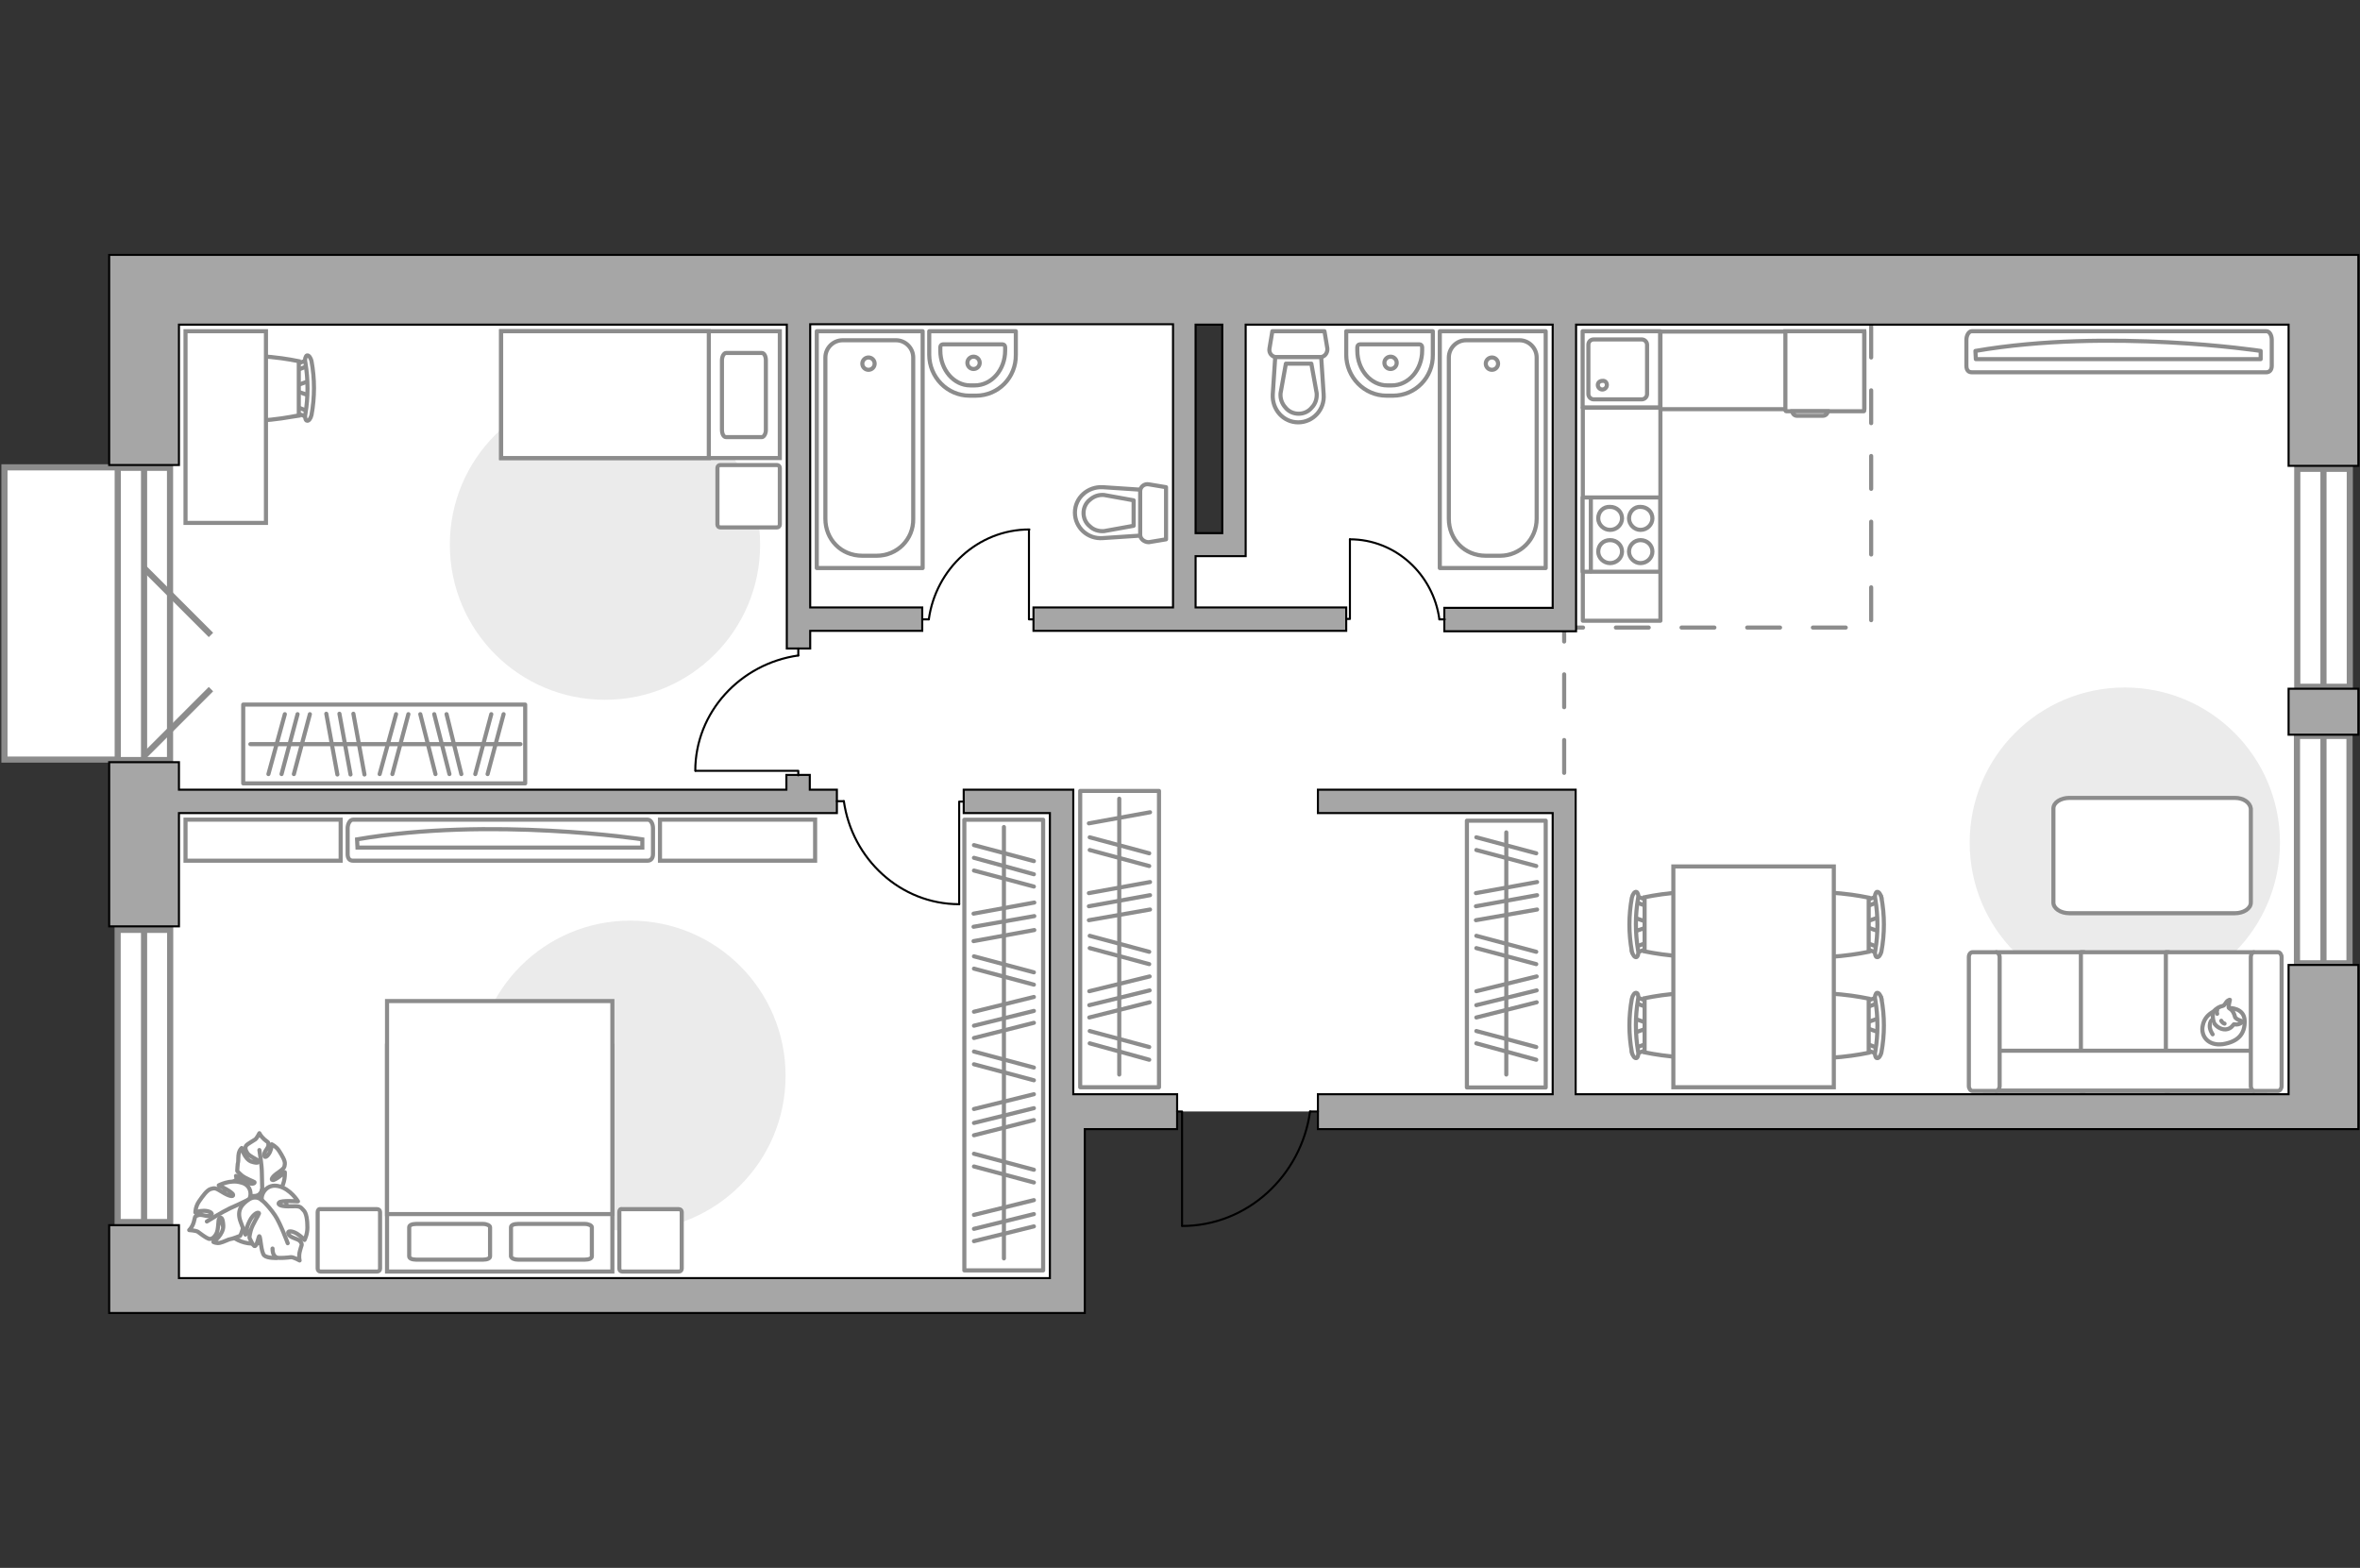 <?xml version="1.0" encoding="utf-8"?>
<!-- Generator: Adobe Illustrator 24.1.2, SVG Export Plug-In . SVG Version: 6.00 Build 0)  -->
<svg version="1.1" xmlns="http://www.w3.org/2000/svg" xmlns:xlink="http://www.w3.org/1999/xlink" x="0px" y="0px"
	 viewBox="0 0 575 382" style="enable-background:new 0 0 575 382;" xml:space="preserve">
<rect x="0" y="0" width="575" height="382" fill="#333333" stroke="none"/>
<style type="text/css">
	.st0{fill:#FFFFFF;}
	.st1{fill:#FFFFFF;stroke:#8C8C8C;stroke-width:1.5;stroke-linecap:round;stroke-miterlimit:10;}
	.st2{fill:#FFFFFF;stroke:#8C8C8C;stroke-width:1.5;stroke-miterlimit:10;}
	.st3{fill:none;stroke:#8C8C8C;stroke-linecap:round;stroke-linejoin:round;stroke-miterlimit:10;stroke-dasharray:8;}
	.st4{fill:#A6A6A6;stroke:#000000;stroke-width:0.5;stroke-miterlimit:10;}
	.st5{fill:none;stroke:#000000;stroke-width:0.5;stroke-linecap:round;stroke-linejoin:round;stroke-miterlimit:10;}
	.st6{fill:#FFFFFF;stroke:#8C8C8C;stroke-linecap:round;stroke-linejoin:round;stroke-miterlimit:10;}
	.st7{fill:#FFFFFF;stroke:#8C8C8C;stroke-miterlimit:10;}
	.st8{fill:#EBEBEB;}
	.st9{fill:none;stroke:#8C8C8C;stroke-linecap:round;stroke-linejoin:round;stroke-miterlimit:10;}
</style>
<g id="bg_1_">
	<polygon class="st0" points="300.6,70.6 300.6,132 287.5,132 287.5,70.6 260.1,70.6 260.1,69 35,69 35,316 260.1,316 260.1,270.8 
		564.6,270.8 564.6,70.6 	"/>
</g>
<g id="windows_1_">
	<g>
		
			<rect x="539.5" y="134.4" transform="matrix(6.123234e-17 -1 1 6.123234e-17 425.317 706.827)" class="st1" width="53.1" height="12.8"/>
		<line class="st2" x1="566.1" y1="167.3" x2="566.1" y2="114.2"/>
	</g>
	<g>
		
			<rect x="538.4" y="200.6" transform="matrix(6.123234e-17 -1 1 6.123234e-17 359.043 773.101)" class="st1" width="55.4" height="12.8"/>
		<line class="st2" x1="566.1" y1="234.7" x2="566.1" y2="179.3"/>
	</g>
	<g>
		
			<rect x="-0.6" y="143.1" transform="matrix(6.123234e-17 -1 1 6.123234e-17 -114.47 184.578)" class="st1" width="71.2" height="12.8"/>
		<line class="st2" x1="35.1" y1="185.1" x2="35.1" y2="113.9"/>
	</g>
	<g>
		
			<rect x="-0.6" y="255.7" transform="matrix(6.123234e-17 -1 1 6.123234e-17 -227.037 297.145)" class="st1" width="71.2" height="12.8"/>
		<line class="st2" x1="35.1" y1="226.5" x2="35.1" y2="297.7"/>
	</g>
	
		<rect x="-20.8" y="135.7" transform="matrix(-1.836970e-16 1 -1 -1.836970e-16 164.385 134.664)" class="st1" width="71.2" height="27.6"/>
	<line class="st2" x1="35.1" y1="184.2" x2="51.4" y2="167.9"/>
	<line class="st2" x1="35.1" y1="138.4" x2="51.4" y2="154.7"/>
</g>
<g id="plan">
	<polyline class="st3" points="455.9,79.1 455.9,152.9 381.1,152.9 381.1,198.1 	"/>
	<g>
		<path class="st4" d="M574.6,69.1v-7h-531H29.4h-2.8v51.2h17V79.1h148.1V158h5.7v-4.3h27.3v-5.7h-27.3v-69h88.4v69h-34v5.7H328
			v-5.7h-36.7v-12.5h6.5v0h5.7v0h0v-5.7h0V79.1h74.8v69h-26.4v5.7h32.1v-5.7h0v-69h173.6v34.4h17L574.6,69.1L574.6,69.1z
			 M297.8,129.9h-6.5V79.1h6.5V129.9z"/>
		<rect x="557.6" y="167.8" class="st4" width="17" height="11.2"/>
		<polygon class="st4" points="557.6,266.6 383.9,266.6 383.9,192.4 378.3,192.4 378.3,192.4 321.1,192.4 321.1,198.1 378.3,198.1 
			378.3,266.6 321.1,266.6 321.1,275.1 557.6,275.1 560,275.1 574.6,275.1 574.6,235.1 557.6,235.1 		"/>
		<polygon class="st4" points="43.6,198.1 203.9,198.1 203.9,192.4 197.3,192.4 197.3,188.8 191.6,188.8 191.6,192.4 43.6,192.4 
			43.6,185.7 26.6,185.7 26.6,225.7 43.6,225.7 		"/>
		<polygon class="st4" points="261.5,266.6 261.5,192.4 255.8,192.4 255.8,192.4 234.8,192.4 234.8,198.1 255.8,198.1 255.8,266.6 
			255.8,270.8 255.8,311.4 43.6,311.4 43.6,298.5 26.6,298.5 26.6,319.9 38.5,319.9 38.5,319.9 255.8,319.9 264.3,319.9 
			264.3,311.4 264.3,275.1 286.8,275.1 286.8,266.6 264.3,266.6 		"/>
	</g>
	<g id="Group_34_1_">
		<path id="Vector_158_1_" class="st5" d="M288,298.6v-27.8h-1.2"/>
		<path id="Vector_159_1_" class="st5" d="M321.1,270.8h-1.9"/>
		<path id="Vector_160_1_" class="st5" d="M319.2,270.8c-2.2,15.7-15.3,27.9-31.2,27.9"/>
	</g>
	<g>
		<g>
			<path id="Vector_135_1_" class="st6" d="M350.8,138.4V80.7h25.8v57.7H350.8z"/>
			<path id="Vector_136_1_" class="st6" d="M365.5,135.4H362c-5.2,0-9-4-9-9V87.1c0-2.3,1.9-4.2,4.2-4.2h13c2.3,0,4.2,1.9,4.2,4.2
				v39.3C374.4,131.4,370.4,135.4,365.5,135.4z"/>
		</g>
		<circle class="st6" cx="363.5" cy="88.6" r="1.5"/>
	</g>
	<g>
		<g>
			<path id="Vector_135_2_" class="st6" d="M199,138.4V80.7h25.8v57.7H199z"/>
			<path id="Vector_136_2_" class="st6" d="M213.6,135.4h-3.5c-5.2,0-9-4-9-9V87.1c0-2.3,1.9-4.2,4.2-4.2h13c2.3,0,4.2,1.9,4.2,4.2
				v39.3C222.6,131.4,218.6,135.4,213.6,135.4z"/>
		</g>
		<circle class="st6" cx="211.6" cy="88.6" r="1.5"/>
	</g>
	<g>
		<path id="wc_1_" class="st7" d="M320.6,95.8"/>
		<g id="Group_26_1_">
			<path id="Vector_130_1_" class="st6" d="M321.7,87H311c-1.1,0-1.9-1-1.7-2.1l0.7-4.2h12.7l0.7,4.2C323.5,86,322.7,87,321.7,87z"
				/>
			<path id="Vector_131_1_" class="st6" d="M316.3,102.9c-3.6,0-6.4-3.1-6.2-6.8l0.6-9.1h11.2l0.6,9.1
				C322.8,99.8,319.9,102.9,316.3,102.9z"/>
			<path id="Vector_132_1_" class="st6" d="M313.3,88.6l-1.3,7.2c-0.1,1.3,0.3,2.5,1.2,3.5c0.8,1,2,1.5,3.2,1.5
				c1.2,0,2.4-0.5,3.2-1.5c0.9-0.9,1.3-2.2,1.2-3.5l-1.3-7.2H313.3z"/>
		</g>
	</g>
	<g>
		<path id="wc_2_" class="st7" d="M268.9,129.2"/>
		<g id="Group_26_2_">
			<path id="Vector_130_2_" class="st6" d="M277.8,130.3v-10.6c0-1.1,1-1.9,2.1-1.7l4.2,0.7v12.7l-4.2,0.7
				C278.8,132.1,277.8,131.3,277.8,130.3z"/>
			<path id="Vector_131_2_" class="st6" d="M261.9,124.9c0-3.6,3.1-6.4,6.8-6.2l9.1,0.6v11.2l-9.1,0.6
				C265,131.4,261.9,128.5,261.9,124.9z"/>
			<path id="Vector_132_2_" class="st6" d="M276.2,121.9l-7.2-1.3c-1.3-0.1-2.5,0.3-3.5,1.2c-1,0.8-1.5,2-1.5,3.2s0.5,2.4,1.5,3.2
				c0.9,0.9,2.2,1.3,3.5,1.2l7.2-1.3V121.9z"/>
		</g>
	</g>
	<g>
		<path id="Vector_134_1_" class="st6" d="M339.4,96.4h-1.6c-5.4,0-9.8-4.5-9.8-10v-5.7h21.1v5.7C349.2,92,344.8,96.4,339.4,96.4z"
			/>
		<path id="Vector_133_1_" class="st6" d="M339.1,93.9H338c-4,0-7.3-3.8-7.3-8.5v-0.8c0-0.4,0.3-0.7,0.6-0.7h14.6
			c0.3,0,0.6,0.3,0.6,0.7v0.8C346.5,90.1,343.2,93.9,339.1,93.9z"/>
		<circle class="st6" cx="338.8" cy="88.4" r="1.5"/>
	</g>
	<g>
		<path id="Vector_134_2_" class="st6" d="M237.8,96.4h-1.6c-5.4,0-9.8-4.5-9.8-10v-5.7h21.1v5.7C247.6,92,243.2,96.4,237.8,96.4z"
			/>
		<path id="Vector_133_2_" class="st6" d="M237.5,93.9h-1.1c-4,0-7.3-3.8-7.3-8.5v-0.8c0-0.4,0.3-0.7,0.6-0.7h14.6
			c0.3,0,0.6,0.3,0.6,0.7v0.8C244.9,90.1,241.6,93.9,237.5,93.9z"/>
		<circle class="st6" cx="237.2" cy="88.4" r="1.5"/>
	</g>
	<g>
		<g id="Group_27_1_">
			<path id="Vector_140_1_" class="st6" d="M404.5,99.3V80.7h-18.9v18.6H404.5z"/>
		</g>
		<path id="Vector_141_1_" class="st6" d="M387,84v12c0,0.7,0.6,1.3,1.3,1.3H400c0.7,0,1.3-0.6,1.3-1.3V84c0-0.7-0.6-1.3-1.3-1.3
			h-11.7C387.5,82.7,387,83.3,387,84z"/>
		<path id="Vector_139_1_" class="st6" d="M391.5,93.8c0,0.6-0.5,1.1-1.1,1.1c-0.6,0-1.1-0.5-1.1-1.1c0-0.6,0.5-1,1.1-1
			C391.1,92.7,391.5,93.2,391.5,93.8z"/>
	</g>
</g>
<g id="furniture_1_">
	<g id="Group_34_7_">
		<path id="Vector_158_7_" class="st5" d="M328.9,131.4v19.4H328"/>
		<path id="Vector_159_7_" class="st5" d="M352,150.9h-1.3"/>
		<path id="Vector_160_7_" class="st5" d="M350.7,150.9c-1.5-11-10.7-19.5-21.8-19.5"/>
	</g>
	<g id="Group_34_6_">
		<path id="Vector_158_6_" class="st5" d="M250.7,129.1v21.8h0.9"/>
		<path id="Vector_159_6_" class="st5" d="M224.8,150.9h1.5"/>
		<path id="Vector_160_6_" class="st5" d="M226.3,150.9c1.7-12.3,12-21.9,24.5-21.9"/>
	</g>
	<g id="Group_34_5_">
		<path id="Vector_158_5_" class="st5" d="M169.5,187.8h25v1.1"/>
		<path id="Vector_159_5_" class="st5" d="M194.5,158v1.7"/>
		<path id="Vector_160_5_" class="st5" d="M194.5,159.7c-14.1,2-25.1,13.8-25.1,28.1"/>
	</g>
	<g id="Group_34_4_">
		<path id="Vector_158_4_" class="st5" d="M233.7,220.3v-25h1.1"/>
		<path id="Vector_159_4_" class="st5" d="M203.9,195.2h1.7"/>
		<path id="Vector_160_4_" class="st5" d="M205.6,195.2c2,14.1,13.8,25.1,28.1,25.1"/>
	</g>
	
		<rect x="369.1" y="115.8" transform="matrix(-1.836970e-16 1 -1 -1.836970e-16 520.347 -269.764)" class="st6" width="51.9" height="18.9"/>
	
		<rect x="404.5" y="80.7" transform="matrix(-1 -1.224647e-16 1.224647e-16 -1 858.757 180.386)" class="st6" width="49.7" height="18.9"/>
	<g>
		<path id="Vector_142_1_" class="st6" d="M404.5,139.3v-18.1h-18.9v18.1H404.5z"/>
		<g id="Group_28_1_">
			<g id="Group_29_1_">
				<path id="Vector_143_1_" class="st6" d="M396.9,126.3c0,1.5,1.3,2.8,2.8,2.8c1.6,0,2.9-1.3,2.9-2.8c0-1.6-1.3-2.8-2.9-2.8
					C398.2,123.4,396.9,124.7,396.9,126.3z"/>
				<path id="Vector_144_1_" class="st6" d="M389.4,126.3c0,1.5,1.3,2.8,2.9,2.8c1.6,0,2.9-1.3,2.9-2.8c0-1.6-1.3-2.8-2.9-2.8
					C390.6,123.4,389.4,124.7,389.4,126.3z"/>
			</g>
			<g id="Group_30_1_">
				<path id="Vector_145_1_" class="st6" d="M396.9,134.4c0,1.5,1.3,2.8,2.8,2.8c1.6,0,2.9-1.3,2.9-2.8c0-1.6-1.3-2.8-2.9-2.8
					C398.2,131.6,396.9,132.8,396.9,134.4z"/>
				<path id="Vector_146_1_" class="st6" d="M389.4,134.4c0,1.5,1.3,2.8,2.9,2.8c1.6,0,2.9-1.3,2.9-2.8c0-1.6-1.3-2.8-2.9-2.8
					C390.6,131.6,389.4,132.8,389.4,134.4z"/>
			</g>
		</g>
		<path id="Vector_147_1_" class="st6" d="M387.6,121.3v17.9"/>
	</g>
	<g>
		<path id="Vector_8_1_" class="st7" d="M435.2,100.2h18.9c0.1,0,0.1-0.1,0.1-0.1V80.7H435V100C435,100.1,435.1,100.2,435.2,100.2z"
			/>
		<path id="Vector_9_1_" class="st7" d="M445.3,100.2h-8.6c0,0.6,0.5,1.1,1.1,1.1h6.3C444.8,101.3,445.3,100.8,445.3,100.2z"/>
	</g>
	<path id="Vector_6_" class="st8" d="M555.5,205.3c0-20.9-16.9-37.8-37.8-37.8c-20.9,0-37.8,16.9-37.8,37.8s16.9,37.8,37.8,37.8
		C538.6,243.1,555.5,226.2,555.5,205.3z"/>
	<path id="Vector_84_1_" class="st6" d="M544.5,194.4h-40.3c-2.1,0-3.9,1.1-3.9,2.6v22.9c0,1.4,1.7,2.6,3.9,2.6h40.3
		c2.1,0,3.9-1.1,3.9-2.6v-22.9C548.2,195.5,546.6,194.4,544.5,194.4z"/>
	<g>
		<path id="Vector_54_1_" class="st6" d="M486.4,265.8h21.4V232h-21.4V265.8z"/>
		<path id="Vector_55_1_" class="st6" d="M507,265.8h21.4V232H507V265.8z"/>
		<path id="Vector_56_1_" class="st6" d="M527.7,265.8h21.4V232h-21.4V265.8z"/>
		<path id="Vector_57_1_" class="st6" d="M485.3,256l-2,9.7h68.9V256H485.3z"/>
		<path id="Vector_58_1_" class="st6" d="M487.2,264.6v-31.4c0-0.6-0.4-1.2-0.9-1.2h-5.7c-0.5,0-0.9,0.5-0.9,1.2v31.4
			c0,0.6,0.4,1.2,0.9,1.2h5.7C486.8,265.8,487.2,265.2,487.2,264.6z"/>
		<path id="Vector_59_1_" class="st6" d="M555.9,264.6v-31.4c0-0.6-0.4-1.2-0.9-1.2h-5.7c-0.5,0-0.9,0.5-0.9,1.2v31.4
			c0,0.6,0.4,1.2,0.9,1.2h5.7C555.5,265.8,555.9,265.2,555.9,264.6z"/>
		<g>
			<path class="st6" d="M543.2,245.6c0,0,3.6-0.1,3.7,3.1s-1.6,5.1-5.3,5.7c-3.7,0.5-5.5-2.1-4.9-4.6
				C537.2,247.3,539.6,245.6,543.2,245.6z"/>
			<path class="st6" d="M544.6,247.9c0,0,0.4,0.5,1.1,0.7c0.7,0.2,0.6,0.4,0.6,0.4s-0.6,0.7-1.6,0.6c-0.5-0.1-0.5,0-0.5,0
				s-0.6,1.1-1.9,1.2c-1.3,0.1-2.6-0.9-2.9-1.7c-0.3-0.8-0.4-2,0-2.7c0.5-0.7,1.5-1.2,2.1-1.3c0.6-0.1,0.8-1,1.3-1.3
				s0.5-0.2,0.5-0.2s-0.4,1.7-0.3,1.9C543.2,245.9,544,245.7,544.6,247.9z"/>
			<path class="st6" d="M541.2,248.7c0,0,0.2,0.5,0.8,0.7"/>
			<path class="st6" d="M540.2,247c0,0-0.2-0.5,0-0.9"/>
			<path class="st6" d="M539.1,248.4c0,0-0.6,0.2-0.7,1.4c-0.1,1.1,0.7,2.2,0.7,2.2"/>
		</g>
	</g>
	<g>
		<g id="Group_2_10_">
			<g id="Group_3_10_">
				<path id="Vector_10_10_" class="st7" d="M398,223.5l3.7,1.3v1L398,227V223.5z"/>
			</g>
			<g id="Group_4_10_">
				<path id="Vector_11_10_" class="st7" d="M401.6,230.5c0,0.3-0.2,0.6-0.4,0.7l-3,1.1c-0.3,0.1-0.6-0.1-0.6-0.5
					c-0.1-0.4,0.1-0.8,0.3-0.9l3-1.1c0.3-0.1,0.6,0.1,0.6,0.5C401.6,230.4,401.6,230.4,401.6,230.5z"/>
			</g>
			<g id="Group_5_10_">
				<path id="Vector_12_10_" class="st7" d="M401.6,220c0,0.1,0,0.1,0,0.2c-0.1,0.4-0.3,0.6-0.6,0.5l-3-1.1
					c-0.3-0.1-0.4-0.5-0.3-0.9c0.1-0.4,0.3-0.6,0.6-0.5l3,1.1C401.4,219.4,401.6,219.7,401.6,220z"/>
			</g>
			<path id="Vector_13_10_" class="st7" d="M416.2,218.6c2.3,2.3,2.3,10.9,0,13.2c-2.7,2.7-15.5,0-15.5,0v-13.2
				C400.7,218.6,413.5,215.9,416.2,218.6z"/>
			<path id="Vector_14_10_" class="st7" d="M399.1,218.9c-0.7,4.1-0.7,8.4,0,12.6c0.2,0.9-0.1,1.6-0.4,1.7c-0.4,0.1-0.9-0.5-1.1-1.4
				c-0.8-4.3-0.8-8.8,0-13.1c0.2-0.9,0.7-1.5,1.1-1.4C399,217.4,399.3,218.1,399.1,218.9z"/>
		</g>
		<g id="Group_2_4_">
			<g id="Group_3_4_">
				<path id="Vector_10_4_" class="st7" d="M398,248.1l3.7,1.3v1l-3.7,1.3V248.1z"/>
			</g>
			<g id="Group_4_4_">
				<path id="Vector_11_4_" class="st7" d="M401.6,255.1c0,0.3-0.2,0.6-0.4,0.7l-3,1.1c-0.3,0.1-0.6-0.1-0.6-0.5
					c-0.1-0.4,0.1-0.8,0.3-0.9l3-1.1c0.3-0.1,0.6,0.1,0.6,0.5C401.6,255,401.6,255,401.6,255.1z"/>
			</g>
			<g id="Group_5_4_">
				<path id="Vector_12_4_" class="st7" d="M401.6,244.6c0,0.1,0,0.1,0,0.2c-0.1,0.4-0.3,0.6-0.6,0.5l-3-1.1
					c-0.3-0.1-0.4-0.5-0.3-0.9c0.1-0.4,0.3-0.6,0.6-0.5l3,1.1C401.4,244,401.6,244.3,401.6,244.6z"/>
			</g>
			<path id="Vector_13_4_" class="st7" d="M416.2,243.2c2.3,2.3,2.3,10.9,0,13.2c-2.7,2.7-15.5,0-15.5,0v-13.2
				C400.7,243.2,413.5,240.5,416.2,243.2z"/>
			<path id="Vector_14_4_" class="st7" d="M399.1,243.5c-0.7,4.1-0.7,8.4,0,12.6c0.2,0.9-0.1,1.6-0.4,1.7c-0.4,0.1-0.9-0.5-1.1-1.4
				c-0.8-4.3-0.8-8.8,0-13.1c0.2-0.9,0.7-1.5,1.1-1.4C399,241.9,399.3,242.7,399.1,243.5z"/>
		</g>
		<g id="Group_2_3_">
			<g id="Group_3_3_">
				<path id="Vector_10_3_" class="st7" d="M458,251.6l-3.7-1.3v-1l3.7-1.3V251.6z"/>
			</g>
			<g id="Group_4_3_">
				<path id="Vector_11_3_" class="st7" d="M454.4,244.6c0-0.3,0.2-0.6,0.4-0.7l3-1.1c0.3-0.1,0.6,0.1,0.6,0.5
					c0.1,0.4-0.1,0.8-0.3,0.9l-3,1.1c-0.3,0.1-0.6-0.1-0.6-0.5C454.4,244.7,454.4,244.7,454.4,244.6z"/>
			</g>
			<g id="Group_5_3_">
				<path id="Vector_12_3_" class="st7" d="M454.4,255.1c0-0.1,0-0.1,0-0.2c0.1-0.4,0.3-0.6,0.6-0.5l3,1.1c0.3,0.1,0.4,0.5,0.3,0.9
					c-0.1,0.4-0.3,0.6-0.6,0.5l-3-1.1C454.6,255.7,454.4,255.4,454.4,255.1z"/>
			</g>
			<path id="Vector_13_3_" class="st7" d="M439.8,256.5c-2.3-2.3-2.3-10.9,0-13.2c2.7-2.7,15.5,0,15.5,0v13.2
				C455.3,256.5,442.5,259.2,439.8,256.5z"/>
			<path id="Vector_14_3_" class="st7" d="M456.9,256.2c0.7-4.1,0.7-8.4,0-12.6c-0.2-0.9,0.1-1.6,0.4-1.7c0.4-0.1,0.9,0.5,1.1,1.4
				c0.8,4.3,0.8,8.8,0,13.1c-0.2,0.9-0.7,1.5-1.1,1.4C457,257.8,456.7,257,456.9,256.2z"/>
		</g>
		<g id="Group_2_2_">
			<g id="Group_3_2_">
				<path id="Vector_10_2_" class="st7" d="M458,227l-3.7-1.3v-1l3.7-1.3V227z"/>
			</g>
			<g id="Group_4_2_">
				<path id="Vector_11_2_" class="st7" d="M454.4,220c0-0.3,0.2-0.6,0.4-0.7l3-1.1c0.3-0.1,0.6,0.1,0.6,0.5
					c0.1,0.4-0.1,0.8-0.3,0.9l-3,1.1c-0.3,0.1-0.6-0.1-0.6-0.5C454.4,220.1,454.4,220.1,454.4,220z"/>
			</g>
			<g id="Group_5_2_">
				<path id="Vector_12_2_" class="st7" d="M454.4,230.5c0-0.1,0-0.1,0-0.2c0.1-0.4,0.3-0.6,0.6-0.5l3,1.1c0.3,0.1,0.4,0.5,0.3,0.9
					c-0.1,0.4-0.3,0.6-0.6,0.5l-3-1.1C454.6,231.1,454.4,230.8,454.4,230.5z"/>
			</g>
			<path id="Vector_13_2_" class="st7" d="M439.8,231.9c-2.3-2.3-2.3-10.9,0-13.2c2.7-2.7,15.5,0,15.5,0v13.2
				C455.3,231.9,442.5,234.6,439.8,231.9z"/>
			<path id="Vector_14_2_" class="st7" d="M456.9,231.6c0.7-4.1,0.7-8.4,0-12.6c-0.2-0.9,0.1-1.6,0.4-1.7c0.4-0.1,0.9,0.5,1.1,1.4
				c0.8,4.3,0.8,8.8,0,13.1c-0.2,0.9-0.7,1.5-1.1,1.4C457,233.2,456.7,232.4,456.9,231.6z"/>
		</g>
		<path id="Vector_35_1_" class="st7" d="M407.7,264.9v-53.8h39.1v43.5v10.3H407.7z"/>
	</g>
	<g>
		<path id="Vector_90_3_" class="st6" d="M552.2,80.7c0.7,0,1.3,0.9,1.3,2.1v6.3c0,1.1-0.6,1.6-1.3,1.6h-71.8
			c-0.7,0-1.3-0.4-1.3-1.6v-6.3c0-1.1,0.6-2.1,1.3-2.1H552.2z"/>
		<path id="Vector_91_3_" class="st6" d="M481.4,87.5h69.4l0-2c0,0-36.9-5.6-69.5,0L481.4,87.5z"/>
	</g>
	<g>
		<path id="Vector_60_2_" class="st7" d="M62.8,286.5c-4.5-0.7-8.7,2.5-9.4,7c-0.7,4.5,2.5,8.7,7,9.4c4.5,0.7,8.7-2.5,9.4-7
			C70.5,291.4,67.4,287.2,62.8,286.5z"/>
		<path class="st6" d="M63.8,289.9c0,0-0.2,1.5-1.9,1.5c-1.6,0.1-3.2-0.3-3.8-2.5c-0.6-2.2-0.6-2.4-0.6-2.4s1.9,1.5,3.2,1.8
			c1.3,0.3,1.4-0.2,1.3-0.3s-2.3-0.9-3.2-1.7c-0.9-0.8-1-1-1-1s0.1-1.9,0.2-2.1c0.1-0.3,0-1.5,0.2-2.3s0.7-1.2,0.7-1.2
			s0.6,2.6,2.3,3.3c1.8,0.6,1.9,0.1,1.7-0.2c-0.2-0.3-2-1-2.6-1.8c-0.6-0.9-0.6-1.5-0.3-1.9s1.8-1.2,2.2-1.5c0.4-0.3,1-1.5,1-1.5
			s0.3,0.7,1.2,1.5c0.9,0.8,1,0.5,1,1.4c0,0.8-1.2,1.6-1,2.5c0.1,0.9,1,0,1.4-0.9c0.4-0.9,0.4-1.8,0.4-1.8s1.1,0.5,1.8,1.6
			s1.5,2.4,1.4,3.2c-0.1,0.8-0.1,1-1.5,2c-1.4,0.9-2,1.8-1.5,1.9c0.6,0.2,3-1.9,3-1.9s0.2,2.7-1.3,4.5C66.4,292,64.3,291,63.8,289.9
			z"/>
		<path class="st9" d="M63.2,280.2c0,0,0.6,3.7,0.6,5.5c0,1.1,0.1,3.3,0.1,4.2c0,1.3-0.3,2.6-1,3.7"/>
		<path class="st6" d="M60.5,292.5c0,0,1.7-0.4,2.5,1.3c0.8,1.7,1.2,3.5-0.9,5.2c-2.1,1.7-2.3,1.8-2.3,1.8s0.7-2.8,0.5-4.2
			c-0.3-1.5-0.9-1.3-0.9-1.2c-0.1,0.1,0.1,2.9-0.3,4.2s-0.6,1.5-0.6,1.5s-2,0.8-2.4,0.8c-0.3,0-1.6,0.7-2.5,0.9
			c-0.9,0.2-1.6-0.2-1.6-0.2s2.5-1.8,2.4-4c-0.1-2.2-0.7-2.1-1-1.7c-0.3,0.4-0.1,2.6-0.7,3.7c-0.6,1.1-1.3,1.4-1.9,1.2
			c-0.6-0.2-2.1-1.3-2.6-1.7c-0.5-0.3-2.1-0.4-2.1-0.4s0.7-0.6,1.1-1.9c0.4-1.3,0.1-1.4,1-1.7c0.9-0.4,2.2,0.5,3.1,0
			c0.9-0.5-0.4-1.1-1.6-1.1c-1.2,0-2.1,0.4-2.1,0.4s0-1.4,0.9-2.7c0.9-1.3,1.9-2.7,2.8-3c1-0.3,1.2-0.3,2.8,0.7
			c1.6,1,2.8,1.3,2.7,0.7c-0.1-0.7-3.5-2.3-3.5-2.3s2.8-1.5,5.4-0.7C61.4,288.7,61.4,291.5,60.5,292.5z"/>
		<path class="st9" d="M50.4,297.6c0,0,3.7-2.3,5.6-3.2c1.2-0.5,3.5-1.6,4.5-2.1c1.4-0.6,2.9-0.8,4.4-0.7"/>
		<g>
			<path class="st6" d="M66.4,304.2c0,1.4,0.5,2,1.1,2.2c0.6,0.2,2.7,0,3.4-0.1c0.7,0,2.1,0.8,2.1,0.8s-0.3-1,0.1-2.4
				c0.3-1.4,0.7-1.3,0.1-2.2c-0.6-0.8-2.4-0.8-2.9-1.8c-0.5-1,1-0.8,2.1-0.1c1.1,0.7,1.8,1.5,1.8,1.5s0.7-1.3,0.7-3s-0.2-3.6-1-4.3
				c-0.7-0.8-0.9-1-3-0.9c-2.1,0.1-3.4-0.3-2.9-0.9c0.4-0.6,4.6-0.3,4.6-0.3s-1.8-3-4.7-3.7c-2.9-0.7-4.4,1.9-4.1,3.4
				c0,0-1.3-1.3-3.1-0.2c-1.7,1.1-3.1,2.6-2.1,5.4c1,2.8,1.1,2.9,1.1,2.9s0.8-3,1.9-4.2c1.1-1.2,1.6-0.8,1.5-0.6
				c0,0.2-1.6,2.6-2,4.1c-0.4,1.5-0.3,1.8-0.3,1.8s0.9,2.1,1.3,2c0.6-0.2,0.9-2.5,1.1-2.4c0.3,0.2,0.4,4,1.2,4.7s3.1,0.6,3.1,0.6"/>
			<path class="st9" d="M70.1,302.9c0,0-1.8-4.9-3.1-6.8c-0.8-1.2-2.1-2.8-3.3-3.8"/>
		</g>
	</g>
	<path id="Vector_4_" class="st8" d="M153.6,224.3c-20.9,0-37.8,16.9-37.8,37.8s16.9,37.8,37.8,37.8s37.8-16.9,37.8-37.8
		S174.5,224.3,153.6,224.3z"/>
	<path id="Vector_1_" class="st8" d="M147.4,94.9c-20.9,0-37.8,16.9-37.8,37.8s16.9,37.8,37.8,37.8s37.8-16.9,37.8-37.8
		S168.3,94.9,147.4,94.9z"/>
	<g>
		<path id="Vector_98_1_" class="st7" d="M149.2,254.8H94.3v55h54.9V254.8z"/>
		<path id="Vector_99_1_" class="st7" d="M94.3,243.9h54.9v51.9h-48.4h-6.5v-7V243.9z"/>
		<path id="Vector_100_1_" class="st9" d="M126.2,306.9h16.3c1,0,1.7-0.3,1.7-0.8v-7.1c0-0.4-0.8-0.8-1.7-0.8h-16.3
			c-1,0-1.7,0.3-1.7,0.8v7.1C124.6,306.6,125.3,306.9,126.2,306.9z"/>
		<path id="Vector_101_1_" class="st9" d="M101.4,306.9h16.3c1,0,1.7-0.3,1.7-0.8v-7.1c0-0.4-0.8-0.8-1.7-0.8h-16.3
			c-1,0-1.7,0.3-1.7,0.8v7.1C99.7,306.6,100.4,306.9,101.4,306.9z"/>
	</g>
	<path id="Vector_5_6_" class="st6" d="M77.4,295.3v13.8c0,0.4,0.3,0.7,0.7,0.7h13.8c0.4,0,0.7-0.3,0.7-0.7v-13.8
		c0-0.4-0.3-0.7-0.7-0.7H78.1C77.7,294.5,77.4,294.8,77.4,295.3z"/>
	<path id="Vector_5_2_" class="st6" d="M150.9,295.3v13.8c0,0.4,0.3,0.7,0.7,0.7h13.8c0.4,0,0.7-0.3,0.7-0.7v-13.8
		c0-0.4-0.3-0.7-0.7-0.7h-13.8C151.1,294.5,150.9,294.8,150.9,295.3z"/>
	<g>
		<path id="Vector_90_1_" class="st7" d="M157.8,199.7c0.7,0,1.3,0.9,1.3,2.1v6.3c0,1.1-0.6,1.6-1.3,1.6H86c-0.7,0-1.3-0.4-1.3-1.6
			v-6.3c0-1.1,0.6-2.1,1.3-2.1H157.8z"/>
		<path id="Vector_91_1_" class="st7" d="M87.1,206.5h69.4l0-2c0,0-36.9-5.6-69.5,0L87.1,206.5z"/>
	</g>
	<path id="Vector_93_2_" class="st7" d="M45.2,209.7H83v-10H45.2V209.7z"/>
	<path id="Vector_93_1_" class="st7" d="M160.8,209.7h37.8v-10h-37.8V209.7z"/>
	<g>
		<path id="Vector_2_1_" class="st7" d="M122.1,80.7v30.9H190V80.7H122.1z"/>
		<path id="Vector_3_1_" class="st7" d="M122.1,111.6V80.7h50.6v27.2v3.7h-6.9H122.1z"/>
		<path id="Vector_4_1_" class="st9" d="M186.6,104.8V87.8c0-1-0.4-1.8-1-1.8h-8.7c-0.5,0-1,0.8-1,1.8v16.9c0,1,0.4,1.8,1,1.8h8.7
			C186.1,106.5,186.6,105.7,186.6,104.8z"/>
	</g>
	<path id="Vector_5_1_" class="st6" d="M175.5,128.5h13.8c0.4,0,0.7-0.3,0.7-0.7V114c0-0.4-0.3-0.7-0.7-0.7h-13.8
		c-0.4,0-0.7,0.3-0.7,0.7v13.8C174.8,128.2,175.1,128.5,175.5,128.5z"/>
	<g id="Group_2_1_">
		<g id="Group_3_1_">
			<path id="Vector_10_1_" class="st7" d="M75.4,96.4l-3.7-1.3v-1l3.7-1.3V96.4z"/>
		</g>
		<g id="Group_4_1_">
			<path id="Vector_11_1_" class="st7" d="M71.8,89.4c0-0.3,0.2-0.6,0.4-0.7l3-1.1c0.3-0.1,0.6,0.1,0.6,0.5c0.1,0.4-0.1,0.8-0.3,0.9
				l-3,1.1c-0.3,0.1-0.6-0.1-0.6-0.5C71.8,89.5,71.8,89.5,71.8,89.4z"/>
		</g>
		<g id="Group_5_1_">
			<path id="Vector_12_1_" class="st7" d="M71.8,99.9c0-0.1,0-0.1,0-0.2c0.1-0.4,0.3-0.6,0.6-0.5l3,1.1c0.3,0.1,0.4,0.5,0.3,0.9
				c-0.1,0.4-0.3,0.6-0.6,0.5l-3-1.1C72,100.5,71.8,100.2,71.8,99.9z"/>
		</g>
		<path id="Vector_13_1_" class="st7" d="M57.3,101.2c-2.3-2.3-2.3-10.9,0-13.2c2.7-2.7,15.5,0,15.5,0v13.2
			C72.7,101.2,60,104,57.3,101.2z"/>
		<path id="Vector_14_1_" class="st7" d="M74.4,100.9c0.7-4.1,0.7-8.4,0-12.6c-0.2-0.9,0.1-1.6,0.4-1.7c0.4-0.1,0.9,0.5,1.1,1.4
			c0.8,4.3,0.8,8.8,0,13.1c-0.2,0.9-0.7,1.5-1.1,1.4C74.5,102.5,74.2,101.7,74.4,100.9z"/>
	</g>
	<path id="Vector_36_1_" class="st7" d="M64.8,80.7v46.7H45.2V89.7v-9H64.8z"/>
	
		<rect x="59.3" y="171.7" transform="matrix(-1 -1.224647e-16 1.224647e-16 -1 187.258 362.565)" class="st9" width="68.7" height="19.2"/>
	<line class="st9" x1="88.8" y1="188.7" x2="86.1" y2="173.9"/>
	<line class="st9" x1="85.4" y1="188.7" x2="82.7" y2="173.9"/>
	<line class="st9" x1="82.2" y1="188.7" x2="79.5" y2="173.9"/>
	<line class="st9" x1="71.6" y1="188.6" x2="75.5" y2="174"/>
	<line class="st9" x1="68.6" y1="188.6" x2="72.5" y2="174"/>
	<line class="st9" x1="95.6" y1="188.6" x2="99.5" y2="174"/>
	<line class="st9" x1="92.5" y1="188.6" x2="96.5" y2="174"/>
	<line class="st9" x1="65.4" y1="188.6" x2="69.4" y2="174"/>
	<line class="st9" x1="118.8" y1="188.6" x2="122.7" y2="174"/>
	<line class="st9" x1="115.8" y1="188.6" x2="119.7" y2="174"/>
	<line class="st9" x1="112.4" y1="188.6" x2="108.8" y2="174"/>
	<line class="st9" x1="106.1" y1="188.6" x2="102.4" y2="174"/>
	<line class="st9" x1="109.5" y1="188.6" x2="105.8" y2="174"/>
	<line class="st9" x1="126.8" y1="181.3" x2="61" y2="181.3"/>
	
		<rect x="189.7" y="245" transform="matrix(6.123234e-17 -1 1 6.123234e-17 -10.044 499.221)" class="st9" width="109.8" height="19.2"/>
	<line class="st9" x1="237.2" y1="229.3" x2="252" y2="226.6"/>
	<line class="st9" x1="237.2" y1="225.8" x2="252" y2="223.2"/>
	<line class="st9" x1="237.2" y1="222.6" x2="252" y2="219.9"/>
	<line class="st9" x1="237.3" y1="212.1" x2="251.9" y2="216"/>
	<line class="st9" x1="237.3" y1="209" x2="251.9" y2="213"/>
	<line class="st9" x1="237.3" y1="236" x2="251.9" y2="239.9"/>
	<line class="st9" x1="237.3" y1="233" x2="251.9" y2="236.9"/>
	<line class="st9" x1="237.3" y1="205.9" x2="251.9" y2="209.8"/>
	<line class="st9" x1="237.3" y1="259.3" x2="251.9" y2="263.2"/>
	<line class="st9" x1="237.3" y1="256.2" x2="251.9" y2="260.1"/>
	<line class="st9" x1="237.3" y1="284.2" x2="251.9" y2="288.1"/>
	<line class="st9" x1="237.3" y1="281.1" x2="251.9" y2="285"/>
	<line class="st9" x1="237.3" y1="252.9" x2="251.9" y2="249.2"/>
	<line class="st9" x1="237.3" y1="246.5" x2="251.9" y2="242.9"/>
	<line class="st9" x1="237.3" y1="249.9" x2="251.9" y2="246.3"/>
	<line class="st9" x1="237.3" y1="276.6" x2="251.9" y2="272.9"/>
	<line class="st9" x1="237.3" y1="270.2" x2="251.9" y2="266.6"/>
	<line class="st9" x1="237.3" y1="273.6" x2="251.9" y2="270"/>
	<line class="st9" x1="237.3" y1="302.4" x2="251.9" y2="298.8"/>
	<line class="st9" x1="237.3" y1="296" x2="251.9" y2="292.4"/>
	<line class="st9" x1="237.3" y1="299.4" x2="251.9" y2="295.8"/>
	<line class="st9" x1="244.6" y1="306.6" x2="244.6" y2="201.5"/>
	
		<rect x="236.7" y="219.3" transform="matrix(6.123234e-17 -1 1 6.123234e-17 43.884 501.599)" class="st9" width="72.2" height="19.2"/>
	<line class="st9" x1="265.3" y1="224.2" x2="280.2" y2="221.6"/>
	<line class="st9" x1="265.3" y1="220.8" x2="280.2" y2="218.1"/>
	<line class="st9" x1="265.3" y1="217.6" x2="280.2" y2="214.9"/>
	<line class="st9" x1="265.3" y1="200.6" x2="280.2" y2="197.9"/>
	<line class="st9" x1="265.5" y1="207.1" x2="280" y2="211"/>
	<line class="st9" x1="265.5" y1="204" x2="280" y2="207.9"/>
	<line class="st9" x1="265.5" y1="231" x2="280" y2="234.9"/>
	<line class="st9" x1="265.5" y1="228" x2="280" y2="231.9"/>
	<line class="st9" x1="265.5" y1="254.2" x2="280" y2="258.2"/>
	<line class="st9" x1="265.5" y1="251.2" x2="280" y2="255.1"/>
	<line class="st9" x1="265.4" y1="247.9" x2="280.1" y2="244.2"/>
	<line class="st9" x1="265.4" y1="241.5" x2="280.1" y2="237.9"/>
	<line class="st9" x1="265.4" y1="244.9" x2="280.1" y2="241.3"/>
	<line class="st9" x1="272.7" y1="261.8" x2="272.7" y2="194.6"/>
	
		<rect x="334.5" y="222.8" transform="matrix(6.123234e-17 -1 1 6.123234e-17 134.605 599.449)" class="st9" width="65" height="19.2"/>
	<line class="st9" x1="359.6" y1="224.2" x2="374.5" y2="221.6"/>
	<line class="st9" x1="359.6" y1="220.8" x2="374.5" y2="218.1"/>
	<line class="st9" x1="359.6" y1="217.6" x2="374.5" y2="214.9"/>
	<line class="st9" x1="359.7" y1="207.1" x2="374.3" y2="211"/>
	<line class="st9" x1="359.7" y1="204" x2="374.3" y2="207.9"/>
	<line class="st9" x1="359.7" y1="231" x2="374.3" y2="234.9"/>
	<line class="st9" x1="359.7" y1="228" x2="374.3" y2="231.9"/>
	<line class="st9" x1="359.7" y1="254.2" x2="374.3" y2="258.2"/>
	<line class="st9" x1="359.7" y1="251.2" x2="374.3" y2="255.1"/>
	<line class="st9" x1="359.7" y1="247.9" x2="374.4" y2="244.2"/>
	<line class="st9" x1="359.7" y1="241.5" x2="374.4" y2="237.9"/>
	<line class="st9" x1="359.7" y1="244.9" x2="374.4" y2="241.3"/>
	<line class="st9" x1="367" y1="261.8" x2="367" y2="202.8"/>
</g>
<g id="points">
	<path id="hallway" class="st4" d="M291.3,173.7"/>
	<path id="wc_x5F_bedroom" class="st4" d="M258.2,106.1"/>
	<path id="kitchen" class="st4" d="M418.5,120.6"/>
	<path id="bedroom_x5F_1" class="st4" d="M472.9,207"/>
	<path id="bedroom_x5F_2" class="st4" d="M143.1,256.2"/>
	<path id="bedroom_x5F_3" class="st4" d="M115.2,135.4"/>
	<path id="balcony_1_" class="st4" d="M14.9,149.5"/>
</g>
</svg>
